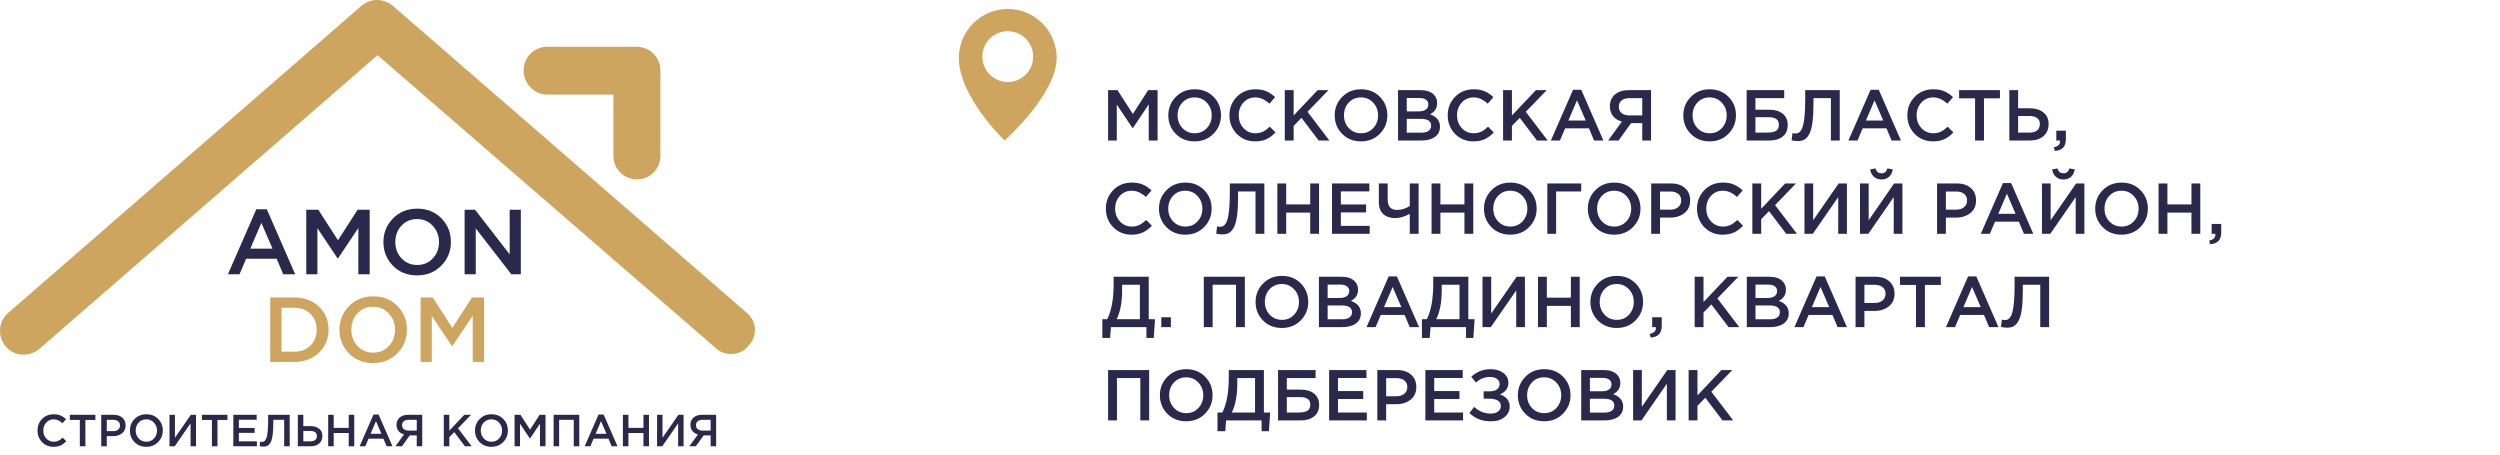 <?xml version="1.0" encoding="UTF-8"?> <svg xmlns="http://www.w3.org/2000/svg" width="2224" height="405" viewBox="0 0 2224 405" fill="none"> <path d="M202.748 244L228.004 186.19H237.352L262.608 244H251.948L246.126 230.142H218.984L213.08 244H202.748ZM222.674 221.204H242.436L232.514 198.244L222.674 221.204ZM272.451 244V186.6H283.193L300.659 213.742L318.125 186.6H328.867V244H318.781V202.836L300.659 229.896H300.331L282.373 203V244H272.451ZM392.595 236.292C386.909 242.087 379.721 244.984 371.029 244.984C362.337 244.984 355.175 242.114 349.545 236.374C343.914 230.634 341.099 223.609 341.099 215.3C341.099 207.1 343.941 200.103 349.627 194.308C355.312 188.513 362.501 185.616 371.193 185.616C379.885 185.616 387.046 188.486 392.677 194.226C398.307 199.966 401.123 206.991 401.123 215.3C401.123 223.5 398.28 230.497 392.595 236.292ZM357.171 229.814C360.888 233.75 365.562 235.718 371.193 235.718C376.823 235.718 381.443 233.75 385.051 229.814C388.713 225.878 390.545 221.04 390.545 215.3C390.545 209.615 388.686 204.804 384.969 200.868C381.306 196.877 376.659 194.882 371.029 194.882C365.398 194.882 360.751 196.85 357.089 200.786C353.481 204.722 351.677 209.56 351.677 215.3C351.677 220.985 353.508 225.823 357.171 229.814ZM413.309 244V186.6H422.657L453.407 226.288V186.6H463.329V244H454.883L423.231 203.164V244H413.309Z" fill="#2C284B"></path> <path d="M240.38 322V264.6H261.782C270.747 264.6 278.073 267.333 283.758 272.8C289.443 278.212 292.286 285.045 292.286 293.3C292.286 301.5 289.416 308.333 283.676 313.8C277.991 319.267 270.693 322 261.782 322H240.38ZM250.466 312.816H261.782C267.741 312.816 272.551 311.012 276.214 307.404C279.877 303.741 281.708 299.04 281.708 293.3C281.708 287.615 279.877 282.941 276.214 279.278C272.551 275.615 267.741 273.784 261.782 273.784H250.466V312.816ZM353.477 314.292C347.791 320.087 340.603 322.984 331.911 322.984C323.219 322.984 316.057 320.114 310.427 314.374C304.796 308.634 301.981 301.609 301.981 293.3C301.981 285.1 304.823 278.103 310.509 272.308C316.194 266.513 323.383 263.616 332.075 263.616C340.767 263.616 347.928 266.486 353.559 272.226C359.189 277.966 362.005 284.991 362.005 293.3C362.005 301.5 359.162 308.497 353.477 314.292ZM318.053 307.814C321.77 311.75 326.444 313.718 332.075 313.718C337.705 313.718 342.325 311.75 345.933 307.814C349.595 303.878 351.427 299.04 351.427 293.3C351.427 287.615 349.568 282.804 345.851 278.868C342.188 274.877 337.541 272.882 331.911 272.882C326.28 272.882 321.633 274.85 317.971 278.786C314.363 282.722 312.559 287.56 312.559 293.3C312.559 298.985 314.39 303.823 318.053 307.814ZM374.191 322V264.6H384.933L402.399 291.742L419.865 264.6H430.607V322H420.521V280.836L402.399 307.896H402.071L384.113 281V322H374.191Z" fill="#CEA55F"></path> <path d="M47.6 397.48C43.547 397.48 40.16 396.093 37.44 393.32C34.72 390.52 33.36 387.08 33.36 383C33.36 378.947 34.72 375.52 37.44 372.72C40.16 369.92 43.613 368.52 47.8 368.52C50.227 368.52 52.28 368.893 53.96 369.64C55.667 370.387 57.267 371.467 58.76 372.88L55.6 376.52C53.093 374.2 50.48 373.04 47.76 373.04C45.093 373.04 42.88 374 41.12 375.92C39.387 377.84 38.52 380.2 38.52 383C38.52 385.773 39.4 388.133 41.16 390.08C42.92 392 45.12 392.96 47.76 392.96C49.36 392.96 50.773 392.667 52 392.08C53.227 391.467 54.493 390.547 55.8 389.32L58.96 392.52C57.387 394.173 55.72 395.413 53.96 396.24C52.2 397.067 50.08 397.48 47.6 397.48ZM71.011 397V373.56H62.131V369H84.851V373.56H75.971V397H71.011ZM90.069 397V369H101.109C104.362 369 106.949 369.853 108.869 371.56C110.789 373.267 111.749 375.56 111.749 378.44C111.749 381.453 110.682 383.8 108.549 385.48C106.442 387.16 103.775 388 100.549 388H94.989V397H90.069ZM94.989 383.56H100.709C102.549 383.56 104.015 383.093 105.109 382.16C106.202 381.227 106.749 380 106.749 378.48C106.749 376.88 106.202 375.653 105.109 374.8C104.042 373.92 102.575 373.48 100.709 373.48H94.989V383.56ZM140.668 393.24C137.894 396.067 134.388 397.48 130.148 397.48C125.908 397.48 122.414 396.08 119.668 393.28C116.921 390.48 115.548 387.053 115.548 383C115.548 379 116.934 375.587 119.708 372.76C122.481 369.933 125.988 368.52 130.228 368.52C134.468 368.52 137.961 369.92 140.708 372.72C143.454 375.52 144.828 378.947 144.828 383C144.828 387 143.441 390.413 140.668 393.24ZM123.388 390.08C125.201 392 127.481 392.96 130.228 392.96C132.974 392.96 135.228 392 136.988 390.08C138.774 388.16 139.668 385.8 139.668 383C139.668 380.227 138.761 377.88 136.948 375.96C135.161 374.013 132.894 373.04 130.148 373.04C127.401 373.04 125.134 374 123.348 375.92C121.588 377.84 120.708 380.2 120.708 383C120.708 385.773 121.601 388.133 123.388 390.08ZM150.772 397V369H155.612V389.44L169.772 369H174.372V397H169.532V376.6L155.412 397H150.772ZM188.511 397V373.56H179.631V369H202.351V373.56H193.471V397H188.511ZM207.569 397V369H228.329V373.4H212.489V380.68H226.529V385.08H212.489V392.6H228.529V397H207.569ZM234.366 397.32C233.219 397.32 232.086 397.173 230.966 396.88L231.446 392.84C231.926 393 232.459 393.08 233.046 393.08C233.686 393.08 234.232 392.987 234.686 392.8C235.166 392.587 235.659 392.107 236.166 391.36C236.699 390.613 237.112 389.6 237.406 388.32C237.726 387.013 237.992 385.2 238.206 382.88C238.419 380.56 238.526 377.773 238.526 374.52V369H257.726V397H252.806V373.44H243.126V375.96C243.126 380.307 242.939 383.92 242.566 386.8C242.192 389.653 241.606 391.84 240.806 393.36C240.006 394.853 239.099 395.893 238.086 396.48C237.099 397.04 235.859 397.32 234.366 397.32ZM264.952 397V369H269.832V379.08H276.272C279.472 379.08 282.018 379.853 283.912 381.4C285.832 382.92 286.792 385.067 286.792 387.84C286.792 390.667 285.845 392.907 283.952 394.56C282.058 396.187 279.485 397 276.232 397H264.952ZM269.832 392.6H276.152C277.992 392.6 279.405 392.2 280.392 391.4C281.405 390.573 281.912 389.373 281.912 387.8C281.912 386.36 281.405 385.267 280.392 384.52C279.378 383.747 277.938 383.36 276.072 383.36H269.832V392.6ZM291.944 397V369H296.864V380.64H310.224V369H315.144V397H310.224V385.2H296.864V397H291.944ZM319.934 397L332.254 368.8H336.814L349.134 397H343.934L341.094 390.24H327.854L324.974 397H319.934ZM329.654 385.88H339.294L334.454 374.68L329.654 385.88ZM351.776 397L359.416 386.48C357.363 385.92 355.736 384.92 354.536 383.48C353.336 382.013 352.736 380.16 352.736 377.92C352.736 375.2 353.669 373.04 355.536 371.44C357.403 369.813 359.949 369 363.176 369H375.616V397H370.736V387.32H364.536L357.576 397H351.776ZM363.496 383.04H370.736V373.44H363.576C361.736 373.44 360.296 373.867 359.256 374.72C358.216 375.547 357.696 376.72 357.696 378.24C357.696 379.707 358.216 380.88 359.256 381.76C360.323 382.613 361.736 383.04 363.496 383.04ZM394.795 397V369H399.715V383.08L413.035 369H419.075L407.435 381.04L419.595 397H413.635L404.075 384.4L399.715 388.88V397H394.795ZM447.66 393.24C444.886 396.067 441.38 397.48 437.14 397.48C432.9 397.48 429.406 396.08 426.66 393.28C423.913 390.48 422.54 387.053 422.54 383C422.54 379 423.926 375.587 426.7 372.76C429.473 369.933 432.98 368.52 437.22 368.52C441.46 368.52 444.953 369.92 447.7 372.72C450.446 375.52 451.82 378.947 451.82 383C451.82 387 450.433 390.413 447.66 393.24ZM430.38 390.08C432.193 392 434.473 392.96 437.22 392.96C439.966 392.96 442.22 392 443.98 390.08C445.766 388.16 446.66 385.8 446.66 383C446.66 380.227 445.753 377.88 443.94 375.96C442.153 374.013 439.886 373.04 437.14 373.04C434.393 373.04 432.126 374 430.34 375.92C428.58 377.84 427.7 380.2 427.7 383C427.7 385.773 428.593 388.133 430.38 390.08ZM457.764 397V369H463.004L471.524 382.24L480.044 369H485.284V397H480.364V376.92L471.524 390.12H471.364L462.604 377V397H457.764ZM492.491 397V369H515.331V397H510.411V373.44H497.411V397H492.491ZM520.13 397L532.45 368.8H537.01L549.33 397H544.13L541.29 390.24H528.05L525.17 397H520.13ZM529.85 385.88H539.49L534.65 374.68L529.85 385.88ZM554.131 397V369H559.051V380.64H572.411V369H577.331V397H572.411V385.2H559.051V397H554.131ZM584.522 397V369H589.362V389.44L603.522 369H608.122V397H603.282V376.6L589.162 397H584.522ZM613.221 397L620.861 386.48C618.808 385.92 617.181 384.92 615.981 383.48C614.781 382.013 614.181 380.16 614.181 377.92C614.181 375.2 615.115 373.04 616.981 371.44C618.848 369.813 621.395 369 624.621 369H637.061V397H632.181V387.32H625.981L619.021 397H613.221ZM624.941 383.04H632.181V373.44H625.021C623.181 373.44 621.741 373.867 620.701 374.72C619.661 375.547 619.141 376.72 619.141 378.24C619.141 379.707 619.661 380.88 620.701 381.76C621.768 382.613 623.181 383.04 624.941 383.04Z" fill="#2C284B"></path> <path d="M664.396 278.319L349.303 5.039C341.089 -1.68 329.891 -1.68 321.678 5.039L7.331 278.319C-1.627 285.788 -2.377 299.226 5.091 308.183C12.56 317.14 25.998 317.891 34.955 310.423L335.862 49.089L636.769 309.676C640.503 313.41 645.727 314.905 650.206 314.905C656.18 314.905 662.154 312.666 665.889 307.436C674.102 299.223 673.357 285.78 664.394 278.316L664.396 278.319Z" fill="#CEA55F"></path> <path d="M486.69 84.186H545.674V138.691C545.674 150.639 555.382 159.598 566.581 159.598C578.528 159.598 587.487 149.889 587.487 138.691V62.53C587.487 50.582 577.779 41.623 566.581 41.623H486.69C474.742 41.623 465.783 51.331 465.783 62.53C465.783 74.478 475.486 84.186 486.69 84.186Z" fill="#CEA55F"></path> <path d="M985.76 125V80.2H994.144L1007.78 101.384L1021.41 80.2H1029.79V125H1021.92V92.872L1007.78 113.992H1007.52L993.504 93V125H985.76ZM1079.53 118.984C1075.09 123.507 1069.48 125.768 1062.7 125.768C1055.91 125.768 1050.33 123.528 1045.93 119.048C1041.54 114.568 1039.34 109.085 1039.34 102.6C1039.34 96.2 1041.56 90.739 1045.99 86.216C1050.43 81.693 1056.04 79.432 1062.83 79.432C1069.61 79.432 1075.2 81.672 1079.59 86.152C1083.99 90.632 1086.19 96.115 1086.19 102.6C1086.19 109 1083.97 114.461 1079.53 118.984ZM1051.88 113.928C1054.78 117 1058.43 118.536 1062.83 118.536C1067.22 118.536 1070.83 117 1073.64 113.928C1076.5 110.856 1077.93 107.08 1077.93 102.6C1077.93 98.163 1076.48 94.408 1073.58 91.336C1070.72 88.221 1067.09 86.664 1062.7 86.664C1058.3 86.664 1054.68 88.2 1051.82 91.272C1049 94.344 1047.59 98.12 1047.59 102.6C1047.59 107.037 1049.02 110.813 1051.88 113.928ZM1116.5 125.768C1110.01 125.768 1104.59 123.549 1100.24 119.112C1095.89 114.632 1093.71 109.128 1093.71 102.6C1093.71 96.115 1095.89 90.632 1100.24 86.152C1104.59 81.672 1110.12 79.432 1116.82 79.432C1120.7 79.432 1123.99 80.029 1126.67 81.224C1129.4 82.419 1131.96 84.147 1134.35 86.408L1129.3 92.232C1125.29 88.52 1121.11 86.664 1116.75 86.664C1112.49 86.664 1108.95 88.2 1106.13 91.272C1103.36 94.344 1101.97 98.12 1101.97 102.6C1101.97 107.037 1103.38 110.813 1106.19 113.928C1109.01 117 1112.53 118.536 1116.75 118.536C1119.31 118.536 1121.57 118.067 1123.54 117.128C1125.5 116.147 1127.53 114.675 1129.62 112.712L1134.67 117.832C1132.16 120.477 1129.49 122.461 1126.67 123.784C1123.86 125.107 1120.47 125.768 1116.5 125.768ZM1142.95 125V80.2H1150.82V102.728L1172.13 80.2H1181.8L1163.17 99.464L1182.63 125H1173.09L1157.8 104.84L1150.82 112.008V125H1142.95ZM1227.53 118.984C1223.09 123.507 1217.48 125.768 1210.7 125.768C1203.91 125.768 1198.33 123.528 1193.93 119.048C1189.54 114.568 1187.34 109.085 1187.34 102.6C1187.34 96.2 1189.56 90.739 1193.99 86.216C1198.43 81.693 1204.04 79.432 1210.83 79.432C1217.61 79.432 1223.2 81.672 1227.59 86.152C1231.99 90.632 1234.19 96.115 1234.19 102.6C1234.19 109 1231.97 114.461 1227.53 118.984ZM1199.88 113.928C1202.78 117 1206.43 118.536 1210.83 118.536C1215.22 118.536 1218.83 117 1221.64 113.928C1224.5 110.856 1225.93 107.08 1225.93 102.6C1225.93 98.163 1224.48 94.408 1221.58 91.336C1218.72 88.221 1215.09 86.664 1210.7 86.664C1206.3 86.664 1202.68 88.2 1199.82 91.272C1197 94.344 1195.59 98.12 1195.59 102.6C1195.59 107.037 1197.02 110.813 1199.88 113.928ZM1243.7 125V80.2H1263.79C1268.96 80.2 1272.86 81.523 1275.51 84.168C1277.51 86.173 1278.51 88.691 1278.51 91.72C1278.51 96.157 1276.38 99.485 1272.11 101.704C1278.04 103.709 1281.01 107.379 1281.01 112.712C1281.01 116.637 1279.52 119.667 1276.53 121.8C1273.54 123.933 1269.51 125 1264.43 125H1243.7ZM1251.44 99.08H1262.19C1264.8 99.08 1266.84 98.568 1268.34 97.544C1269.87 96.477 1270.64 94.92 1270.64 92.872C1270.64 91.08 1269.96 89.693 1268.59 88.712C1267.23 87.688 1265.29 87.176 1262.77 87.176H1251.44V99.08ZM1251.44 118.024H1264.5C1267.23 118.024 1269.34 117.491 1270.83 116.424C1272.37 115.357 1273.14 113.8 1273.14 111.752C1273.14 107.741 1270.07 105.736 1263.92 105.736H1251.44V118.024ZM1310.69 125.768C1304.2 125.768 1298.78 123.549 1294.43 119.112C1290.08 114.632 1287.9 109.128 1287.9 102.6C1287.9 96.115 1290.08 90.632 1294.43 86.152C1298.78 81.672 1304.31 79.432 1311.01 79.432C1314.89 79.432 1318.17 80.029 1320.86 81.224C1323.59 82.419 1326.15 84.147 1328.54 86.408L1323.49 92.232C1319.47 88.52 1315.29 86.664 1310.94 86.664C1306.67 86.664 1303.13 88.2 1300.32 91.272C1297.54 94.344 1296.16 98.12 1296.16 102.6C1296.16 107.037 1297.57 110.813 1300.38 113.928C1303.2 117 1306.72 118.536 1310.94 118.536C1313.5 118.536 1315.76 118.067 1317.73 117.128C1319.69 116.147 1321.71 114.675 1323.81 112.712L1328.86 117.832C1326.34 120.477 1323.68 122.461 1320.86 123.784C1318.05 125.107 1314.65 125.768 1310.69 125.768ZM1337.14 125V80.2H1345.01V102.728L1366.32 80.2H1375.98L1357.36 99.464L1376.82 125H1367.28L1351.98 104.84L1345.01 112.008V125H1337.14ZM1379.67 125L1399.38 79.88H1406.68L1426.39 125H1418.07L1413.53 114.184H1392.34L1387.73 125H1379.67ZM1395.22 107.208H1410.65L1402.9 89.288L1395.22 107.208ZM1430.62 125L1442.84 108.168C1439.56 107.272 1436.95 105.672 1435.03 103.368C1433.11 101.021 1432.15 98.056 1432.15 94.472C1432.15 90.12 1433.65 86.664 1436.63 84.104C1439.62 81.501 1443.69 80.2 1448.86 80.2H1468.76V125H1460.95V109.512H1451.03L1439.9 125H1430.62ZM1449.37 102.664H1460.95V87.304H1449.5C1446.55 87.304 1444.25 87.987 1442.58 89.352C1440.92 90.675 1440.09 92.552 1440.09 94.984C1440.09 97.331 1440.92 99.208 1442.58 100.616C1444.29 101.981 1446.55 102.664 1449.37 102.664ZM1537.66 118.984C1533.22 123.507 1527.61 125.768 1520.82 125.768C1514.04 125.768 1508.45 123.528 1504.06 119.048C1499.66 114.568 1497.46 109.085 1497.46 102.6C1497.46 96.2 1499.68 90.739 1504.12 86.216C1508.56 81.693 1514.17 79.432 1520.95 79.432C1527.74 79.432 1533.32 81.672 1537.72 86.152C1542.11 90.632 1544.31 96.115 1544.31 102.6C1544.31 109 1542.09 114.461 1537.66 118.984ZM1510.01 113.928C1512.91 117 1516.56 118.536 1520.95 118.536C1525.35 118.536 1528.95 117 1531.77 113.928C1534.63 110.856 1536.06 107.08 1536.06 102.6C1536.06 98.163 1534.6 94.408 1531.7 91.336C1528.84 88.221 1525.22 86.664 1520.82 86.664C1516.43 86.664 1512.8 88.2 1509.94 91.272C1507.13 94.344 1505.72 98.12 1505.72 102.6C1505.72 107.037 1507.15 110.813 1510.01 113.928ZM1553.82 125V80.2H1587.23V87.304H1561.63V97.608H1574.11C1579.1 97.608 1583.05 98.803 1585.95 101.192C1588.89 103.581 1590.37 106.909 1590.37 111.176C1590.37 115.613 1588.89 119.027 1585.95 121.416C1583.01 123.805 1578.93 125 1573.73 125H1553.82ZM1561.63 117.96H1572C1575.58 117.96 1578.23 117.448 1579.93 116.424C1581.64 115.357 1582.49 113.501 1582.49 110.856C1582.49 106.461 1579.47 104.264 1573.41 104.264H1561.63V117.96ZM1599.26 125.512C1597.43 125.512 1595.61 125.277 1593.82 124.808L1594.59 118.344C1595.36 118.6 1596.21 118.728 1597.15 118.728C1598.17 118.728 1599.05 118.579 1599.77 118.28C1600.54 117.939 1601.33 117.171 1602.14 115.976C1602.99 114.781 1603.65 113.16 1604.12 111.112C1604.64 109.021 1605.06 106.12 1605.4 102.408C1605.75 98.696 1605.92 94.237 1605.92 89.032V80.2H1636.64V125H1628.76V87.304H1613.28V91.336C1613.28 98.291 1612.98 104.072 1612.38 108.68C1611.78 113.245 1610.84 116.744 1609.56 119.176C1608.28 121.565 1606.83 123.229 1605.21 124.168C1603.63 125.064 1601.65 125.512 1599.26 125.512ZM1644.36 125L1664.07 79.88H1671.37L1691.08 125H1682.76L1678.21 114.184H1657.03L1652.42 125H1644.36ZM1659.91 107.208H1675.33L1667.59 89.288L1659.91 107.208ZM1719.56 125.768C1713.07 125.768 1707.66 123.549 1703.3 119.112C1698.95 114.632 1696.78 109.128 1696.78 102.6C1696.78 96.115 1698.95 90.632 1703.3 86.152C1707.66 81.672 1713.18 79.432 1719.88 79.432C1723.76 79.432 1727.05 80.029 1729.74 81.224C1732.47 82.419 1735.03 84.147 1737.42 86.408L1732.36 92.232C1728.35 88.52 1724.17 86.664 1719.82 86.664C1715.55 86.664 1712.01 88.2 1709.19 91.272C1706.42 94.344 1705.03 98.12 1705.03 102.6C1705.03 107.037 1706.44 110.813 1709.26 113.928C1712.07 117 1715.59 118.536 1719.82 118.536C1722.38 118.536 1724.64 118.067 1726.6 117.128C1728.56 116.147 1730.59 114.675 1732.68 112.712L1737.74 117.832C1735.22 120.477 1732.55 122.461 1729.74 123.784C1726.92 125.107 1723.53 125.768 1719.56 125.768ZM1757.02 125V87.496H1742.81V80.2H1779.16V87.496H1764.95V125H1757.02ZM1787.51 125V80.2H1795.32V96.328H1805.62C1810.74 96.328 1814.82 97.565 1817.85 100.04C1820.92 102.472 1822.45 105.907 1822.45 110.344C1822.45 114.867 1820.94 118.451 1817.91 121.096C1814.88 123.699 1810.76 125 1805.56 125H1787.51ZM1795.32 117.96H1805.43C1808.37 117.96 1810.64 117.32 1812.21 116.04C1813.84 114.717 1814.65 112.797 1814.65 110.28C1814.65 107.976 1813.84 106.227 1812.21 105.032C1810.59 103.795 1808.29 103.176 1805.3 103.176H1795.32V117.96ZM1827.95 134.28L1827.11 131.016C1830.78 130.291 1832.62 128.52 1832.62 125.704C1832.62 125.619 1832.6 125.491 1832.55 125.32C1832.55 125.192 1832.55 125.085 1832.55 125H1829.29V116.232H1837.8V123.656C1837.8 127.112 1836.99 129.672 1835.37 131.336C1833.75 133.043 1831.27 134.024 1827.95 134.28ZM1006.56 208.768C1000.07 208.768 994.656 206.549 990.304 202.112C985.952 197.632 983.776 192.128 983.776 185.6C983.776 179.115 985.952 173.632 990.304 169.152C994.656 164.672 1000.18 162.432 1006.88 162.432C1010.76 162.432 1014.05 163.029 1016.74 164.224C1019.47 165.419 1022.03 167.147 1024.42 169.408L1019.36 175.232C1015.35 171.52 1011.17 169.664 1006.82 169.664C1002.55 169.664 999.008 171.2 996.192 174.272C993.419 177.344 992.032 181.12 992.032 185.6C992.032 190.037 993.44 193.813 996.256 196.928C999.072 200 1002.59 201.536 1006.82 201.536C1009.38 201.536 1011.64 201.067 1013.6 200.128C1015.56 199.147 1017.59 197.675 1019.68 195.712L1024.74 200.832C1022.22 203.477 1019.55 205.461 1016.74 206.784C1013.92 208.107 1010.53 208.768 1006.56 208.768ZM1071.22 201.984C1066.78 206.507 1061.17 208.768 1054.39 208.768C1047.6 208.768 1042.01 206.528 1037.62 202.048C1033.22 197.568 1031.03 192.085 1031.03 185.6C1031.03 179.2 1033.24 173.739 1037.68 169.216C1042.12 164.693 1047.73 162.432 1054.51 162.432C1061.3 162.432 1066.89 164.672 1071.28 169.152C1075.68 173.632 1077.87 179.115 1077.87 185.6C1077.87 192 1075.66 197.461 1071.22 201.984ZM1043.57 196.928C1046.47 200 1050.12 201.536 1054.51 201.536C1058.91 201.536 1062.51 200 1065.33 196.928C1068.19 193.856 1069.62 190.08 1069.62 185.6C1069.62 181.163 1068.17 177.408 1065.27 174.336C1062.41 171.221 1058.78 169.664 1054.39 169.664C1049.99 169.664 1046.36 171.2 1043.51 174.272C1040.69 177.344 1039.28 181.12 1039.28 185.6C1039.28 190.037 1040.71 193.813 1043.57 196.928ZM1087.39 208.512C1085.55 208.512 1083.74 208.277 1081.95 207.808L1082.71 201.344C1083.48 201.6 1084.33 201.728 1085.27 201.728C1086.3 201.728 1087.17 201.579 1087.9 201.28C1088.67 200.939 1089.45 200.171 1090.27 198.976C1091.12 197.781 1091.78 196.16 1092.25 194.112C1092.76 192.021 1093.19 189.12 1093.53 185.408C1093.87 181.696 1094.04 177.237 1094.04 172.032V163.2H1124.76V208H1116.89V170.304H1101.4V174.336C1101.4 181.291 1101.1 187.072 1100.51 191.68C1099.91 196.245 1098.97 199.744 1097.69 202.176C1096.41 204.565 1094.96 206.229 1093.34 207.168C1091.76 208.064 1089.77 208.512 1087.39 208.512ZM1136.32 208V163.2H1144.19V181.824H1165.57V163.2H1173.44V208H1165.57V189.12H1144.19V208H1136.32ZM1184.95 208V163.2H1218.16V170.24H1192.82V181.888H1215.28V188.928H1192.82V200.96H1218.48V208H1184.95ZM1254.13 208V190.272C1249.31 192.789 1245.06 194.048 1241.39 194.048C1236.87 194.048 1233.26 192.853 1230.57 190.464C1227.93 188.032 1226.61 184.469 1226.61 179.776V163.2H1234.48V177.792C1234.48 180.651 1235.18 182.869 1236.59 184.448C1238 185.984 1240.07 186.752 1242.8 186.752C1246.85 186.752 1250.63 185.579 1254.13 183.232V163.2H1262V208H1254.13ZM1273.51 208V163.2H1281.38V181.824H1302.76V163.2H1310.63V208H1302.76V189.12H1281.38V208H1273.51ZM1360.34 201.984C1355.91 206.507 1350.3 208.768 1343.51 208.768C1336.73 208.768 1331.14 206.528 1326.74 202.048C1322.35 197.568 1320.15 192.085 1320.15 185.6C1320.15 179.2 1322.37 173.739 1326.81 169.216C1331.24 164.693 1336.86 162.432 1343.64 162.432C1350.42 162.432 1356.01 164.672 1360.41 169.152C1364.8 173.632 1367 179.115 1367 185.6C1367 192 1364.78 197.461 1360.34 201.984ZM1332.7 196.928C1335.6 200 1339.24 201.536 1343.64 201.536C1348.03 201.536 1351.64 200 1354.46 196.928C1357.31 193.856 1358.74 190.08 1358.74 185.6C1358.74 181.163 1357.29 177.408 1354.39 174.336C1351.53 171.221 1347.91 169.664 1343.51 169.664C1339.12 169.664 1335.49 171.2 1332.63 174.272C1329.82 177.344 1328.41 181.12 1328.41 185.6C1328.41 190.037 1329.84 193.813 1332.7 196.928ZM1376.51 208V163.2H1406.65V170.304H1384.32V208H1376.51ZM1452.72 201.984C1448.28 206.507 1442.67 208.768 1435.89 208.768C1429.1 208.768 1423.51 206.528 1419.12 202.048C1414.72 197.568 1412.53 192.085 1412.53 185.6C1412.53 179.2 1414.74 173.739 1419.18 169.216C1423.62 164.693 1429.23 162.432 1436.01 162.432C1442.8 162.432 1448.39 164.672 1452.78 169.152C1457.18 173.632 1459.37 179.115 1459.37 185.6C1459.37 192 1457.16 197.461 1452.72 201.984ZM1425.07 196.928C1427.97 200 1431.62 201.536 1436.01 201.536C1440.41 201.536 1444.01 200 1446.83 196.928C1449.69 193.856 1451.12 190.08 1451.12 185.6C1451.12 181.163 1449.67 177.408 1446.77 174.336C1443.91 171.221 1440.28 169.664 1435.89 169.664C1431.49 169.664 1427.86 171.2 1425.01 174.272C1422.19 177.344 1420.78 181.12 1420.78 185.6C1420.78 190.037 1422.21 193.813 1425.07 196.928ZM1468.89 208V163.2H1486.55C1491.75 163.2 1495.89 164.565 1498.97 167.296C1502.04 170.027 1503.57 173.696 1503.57 178.304C1503.57 183.125 1501.87 186.88 1498.45 189.568C1495.08 192.256 1490.82 193.6 1485.65 193.6H1476.76V208H1468.89ZM1476.76 186.496H1485.91C1488.85 186.496 1491.2 185.749 1492.95 184.256C1494.7 182.763 1495.57 180.8 1495.57 178.368C1495.57 175.808 1494.7 173.845 1492.95 172.48C1491.24 171.072 1488.9 170.368 1485.91 170.368H1476.76V186.496ZM1532.44 208.768C1525.95 208.768 1520.53 206.549 1516.18 202.112C1511.83 197.632 1509.65 192.128 1509.65 185.6C1509.65 179.115 1511.83 173.632 1516.18 169.152C1520.53 164.672 1526.06 162.432 1532.76 162.432C1536.64 162.432 1539.92 163.029 1542.61 164.224C1545.34 165.419 1547.9 167.147 1550.29 169.408L1545.24 175.232C1541.22 171.52 1537.04 169.664 1532.69 169.664C1528.42 169.664 1524.88 171.2 1522.07 174.272C1519.29 177.344 1517.91 181.12 1517.91 185.6C1517.91 190.037 1519.32 193.813 1522.13 196.928C1524.95 200 1528.47 201.536 1532.69 201.536C1535.25 201.536 1537.51 201.067 1539.48 200.128C1541.44 199.147 1543.46 197.675 1545.56 195.712L1550.61 200.832C1548.09 203.477 1545.43 205.461 1542.61 206.784C1539.8 208.107 1536.4 208.768 1532.44 208.768ZM1558.89 208V163.2H1566.76V185.728L1588.07 163.2H1597.73L1579.11 182.464L1598.57 208H1589.03L1573.73 187.84L1566.76 195.008V208H1558.89ZM1605.26 208V163.2H1613V195.904L1635.66 163.2H1643.02V208H1635.28V175.36L1612.68 208H1605.26ZM1680.49 157.312C1678.7 158.891 1676.46 159.68 1673.77 159.68C1671.08 159.68 1668.84 158.891 1667.05 157.312C1665.26 155.691 1664.13 153.493 1663.66 150.72L1668.46 149.824C1669.27 152.725 1671.04 154.176 1673.77 154.176C1676.42 154.176 1678.19 152.725 1679.08 149.824L1683.82 150.72C1683.39 153.493 1682.28 155.691 1680.49 157.312ZM1654.64 208V163.2H1662.38V195.904L1685.03 163.2H1692.4V208H1684.65V175.36L1662.06 208H1654.64ZM1723.2 208V163.2H1740.86C1746.07 163.2 1750.21 164.565 1753.28 167.296C1756.35 170.027 1757.89 173.696 1757.89 178.304C1757.89 183.125 1756.18 186.88 1752.77 189.568C1749.39 192.256 1745.13 193.6 1739.97 193.6H1731.07V208H1723.2ZM1731.07 186.496H1740.22C1743.17 186.496 1745.51 185.749 1747.26 184.256C1749.01 182.763 1749.89 180.8 1749.89 178.368C1749.89 175.808 1749.01 173.845 1747.26 172.48C1745.55 171.072 1743.21 170.368 1740.22 170.368H1731.07V186.496ZM1762.11 208L1781.82 162.88H1789.12L1808.83 208H1800.51L1795.96 197.184H1774.78L1770.17 208H1762.11ZM1777.66 190.208H1793.08L1785.34 172.288L1777.66 190.208ZM1842.37 157.312C1840.57 158.891 1838.33 159.68 1835.65 159.68C1832.96 159.68 1830.72 158.891 1828.93 157.312C1827.13 155.691 1826 153.493 1825.53 150.72L1830.33 149.824C1831.14 152.725 1832.92 154.176 1835.65 154.176C1838.29 154.176 1840.06 152.725 1840.96 149.824L1845.69 150.72C1845.27 153.493 1844.16 155.691 1842.37 157.312ZM1816.51 208V163.2H1824.25V195.904L1846.91 163.2H1854.27V208H1846.53V175.36L1823.93 208H1816.51ZM1904.09 201.984C1899.66 206.507 1894.05 208.768 1887.26 208.768C1880.48 208.768 1874.89 206.528 1870.49 202.048C1866.1 197.568 1863.9 192.085 1863.9 185.6C1863.9 179.2 1866.12 173.739 1870.56 169.216C1874.99 164.693 1880.61 162.432 1887.39 162.432C1894.17 162.432 1899.76 164.672 1904.16 169.152C1908.55 173.632 1910.75 179.115 1910.75 185.6C1910.75 192 1908.53 197.461 1904.09 201.984ZM1876.45 196.928C1879.35 200 1882.99 201.536 1887.39 201.536C1891.78 201.536 1895.39 200 1898.21 196.928C1901.06 193.856 1902.49 190.08 1902.49 185.6C1902.49 181.163 1901.04 177.408 1898.14 174.336C1895.28 171.221 1891.66 169.664 1887.26 169.664C1882.87 169.664 1879.24 171.2 1876.38 174.272C1873.57 177.344 1872.16 181.12 1872.16 185.6C1872.16 190.037 1873.59 193.813 1876.45 196.928ZM1920.26 208V163.2H1928.13V181.824H1949.51V163.2H1957.38V208H1949.51V189.12H1928.13V208H1920.26ZM1966.13 217.28L1965.3 214.016C1968.97 213.291 1970.81 211.52 1970.81 208.704C1970.81 208.619 1970.78 208.491 1970.74 208.32C1970.74 208.192 1970.74 208.085 1970.74 208H1967.48V199.232H1975.99V206.656C1975.99 210.112 1975.18 212.672 1973.56 214.336C1971.94 216.043 1969.46 217.024 1966.13 217.28ZM980.64 300.6V283.96H984.992C988.789 276.451 990.688 265.976 990.688 252.536V246.2H1021.92V283.96H1027.49L1026.4 300.6H1019.87V291H988.32L987.552 300.6H980.64ZM993.376 283.96H1014.05V253.304H998.24V258.424C998.24 268.877 996.619 277.389 993.376 283.96ZM1033.1 291V282.232H1041.61V291H1033.1ZM1070.89 291V246.2H1107.43V291H1099.56V253.304H1078.76V291H1070.89ZM1157.16 284.984C1152.72 289.507 1147.11 291.768 1140.32 291.768C1133.54 291.768 1127.95 289.528 1123.56 285.048C1119.16 280.568 1116.96 275.085 1116.96 268.6C1116.96 262.2 1119.18 256.739 1123.62 252.216C1128.06 247.693 1133.67 245.432 1140.45 245.432C1147.24 245.432 1152.82 247.672 1157.22 252.152C1161.61 256.632 1163.81 262.115 1163.81 268.6C1163.81 275 1161.59 280.461 1157.16 284.984ZM1129.51 279.928C1132.41 283 1136.06 284.536 1140.45 284.536C1144.85 284.536 1148.45 283 1151.27 279.928C1154.13 276.856 1155.56 273.08 1155.56 268.6C1155.56 264.163 1154.1 260.408 1151.2 257.336C1148.34 254.221 1144.72 252.664 1140.32 252.664C1135.93 252.664 1132.3 254.2 1129.44 257.272C1126.63 260.344 1125.22 264.12 1125.22 268.6C1125.22 273.037 1126.65 276.813 1129.51 279.928ZM1173.32 291V246.2H1193.42C1198.58 246.2 1202.49 247.523 1205.13 250.168C1207.14 252.173 1208.14 254.691 1208.14 257.72C1208.14 262.157 1206.01 265.485 1201.74 267.704C1207.67 269.709 1210.63 273.379 1210.63 278.712C1210.63 282.637 1209.14 285.667 1206.15 287.8C1203.17 289.933 1199.14 291 1194.06 291H1173.32ZM1181.07 265.08H1191.82C1194.42 265.08 1196.47 264.568 1197.96 263.544C1199.5 262.477 1200.27 260.92 1200.27 258.872C1200.27 257.08 1199.58 255.693 1198.22 254.712C1196.85 253.688 1194.91 253.176 1192.39 253.176H1181.07V265.08ZM1181.07 284.024H1194.12C1196.85 284.024 1198.97 283.491 1200.46 282.424C1201.99 281.357 1202.76 279.8 1202.76 277.752C1202.76 273.741 1199.69 271.736 1193.55 271.736H1181.07V284.024ZM1215.67 291L1235.38 245.88H1242.68L1262.39 291H1254.07L1249.53 280.184H1228.34L1223.73 291H1215.67ZM1231.22 273.208H1246.65L1238.9 255.288L1231.22 273.208ZM1264.95 300.6V283.96H1269.3C1273.1 276.451 1275 265.976 1275 252.536V246.2H1306.23V283.96H1311.8L1310.71 300.6H1304.18V291H1272.63L1271.86 300.6H1264.95ZM1277.69 283.96H1298.36V253.304H1282.55V258.424C1282.55 268.877 1280.93 277.389 1277.69 283.96ZM1318.82 291V246.2H1326.57V278.904L1349.22 246.2H1356.58V291H1348.84V258.36L1326.25 291H1318.82ZM1368.2 291V246.2H1376.07V264.824H1397.45V246.2H1405.32V291H1397.45V272.12H1376.07V291H1368.2ZM1455.03 284.984C1450.59 289.507 1444.98 291.768 1438.2 291.768C1431.41 291.768 1425.83 289.528 1421.43 285.048C1417.04 280.568 1414.84 275.085 1414.84 268.6C1414.84 262.2 1417.06 256.739 1421.49 252.216C1425.93 247.693 1431.54 245.432 1438.33 245.432C1445.11 245.432 1450.7 247.672 1455.09 252.152C1459.49 256.632 1461.69 262.115 1461.69 268.6C1461.69 275 1459.47 280.461 1455.03 284.984ZM1427.38 279.928C1430.28 283 1433.93 284.536 1438.33 284.536C1442.72 284.536 1446.33 283 1449.14 279.928C1452 276.856 1453.43 273.08 1453.43 268.6C1453.43 264.163 1451.98 260.408 1449.08 257.336C1446.22 254.221 1442.59 252.664 1438.2 252.664C1433.8 252.664 1430.18 254.2 1427.32 257.272C1424.5 260.344 1423.09 264.12 1423.09 268.6C1423.09 273.037 1424.52 276.813 1427.38 279.928ZM1468.45 300.28L1467.61 297.016C1471.28 296.291 1473.12 294.52 1473.12 291.704C1473.12 291.619 1473.1 291.491 1473.05 291.32C1473.05 291.192 1473.05 291.085 1473.05 291H1469.79V282.232H1478.3V289.656C1478.3 293.112 1477.49 295.672 1475.87 297.336C1474.25 299.043 1471.77 300.024 1468.45 300.28ZM1507.57 291V246.2H1515.44V268.728L1536.76 246.2H1546.42L1527.8 265.464L1547.25 291H1537.72L1522.42 270.84L1515.44 278.008V291H1507.57ZM1553.95 291V246.2H1574.04C1579.21 246.2 1583.11 247.523 1585.76 250.168C1587.76 252.173 1588.76 254.691 1588.76 257.72C1588.76 262.157 1586.63 265.485 1582.36 267.704C1588.29 269.709 1591.26 273.379 1591.26 278.712C1591.26 282.637 1589.77 285.667 1586.78 287.8C1583.79 289.933 1579.76 291 1574.68 291H1553.95ZM1561.69 265.08H1572.44C1575.05 265.08 1577.09 264.568 1578.59 263.544C1580.12 262.477 1580.89 260.92 1580.89 258.872C1580.89 257.08 1580.21 255.693 1578.84 254.712C1577.48 253.688 1575.54 253.176 1573.02 253.176H1561.69V265.08ZM1561.69 284.024H1574.75C1577.48 284.024 1579.59 283.491 1581.08 282.424C1582.62 281.357 1583.39 279.8 1583.39 277.752C1583.39 273.741 1580.32 271.736 1574.17 271.736H1561.69V284.024ZM1596.3 291L1616.01 245.88H1623.3L1643.02 291H1634.7L1630.15 280.184H1608.97L1604.36 291H1596.3ZM1611.85 273.208H1627.27L1619.53 255.288L1611.85 273.208ZM1650.7 291V246.2H1668.36C1673.57 246.2 1677.71 247.565 1680.78 250.296C1683.85 253.027 1685.39 256.696 1685.39 261.304C1685.39 266.125 1683.68 269.88 1680.27 272.568C1676.89 275.256 1672.63 276.6 1667.47 276.6H1658.57V291H1650.7ZM1658.57 269.496H1667.72C1670.67 269.496 1673.01 268.749 1674.76 267.256C1676.51 265.763 1677.39 263.8 1677.39 261.368C1677.39 258.808 1676.51 256.845 1674.76 255.48C1673.05 254.072 1670.71 253.368 1667.72 253.368H1658.57V269.496ZM1704.46 291V253.496H1690.25V246.2H1726.6V253.496H1712.39V291H1704.46ZM1731.11 291L1750.82 245.88H1758.12L1777.83 291H1769.51L1764.96 280.184H1743.78L1739.17 291H1731.11ZM1746.66 273.208H1762.08L1754.34 255.288L1746.66 273.208ZM1785.51 291.512C1783.68 291.512 1781.86 291.277 1780.07 290.808L1780.84 284.344C1781.61 284.6 1782.46 284.728 1783.4 284.728C1784.42 284.728 1785.3 284.579 1786.02 284.28C1786.79 283.939 1787.58 283.171 1788.39 281.976C1789.24 280.781 1789.9 279.16 1790.37 277.112C1790.89 275.021 1791.31 272.12 1791.65 268.408C1792 264.696 1792.17 260.237 1792.17 255.032V246.2H1822.89V291H1815.01V253.304H1799.53V257.336C1799.53 264.291 1799.23 270.072 1798.63 274.68C1798.03 279.245 1797.09 282.744 1795.81 285.176C1794.53 287.565 1793.08 289.229 1791.46 290.168C1789.88 291.064 1787.9 291.512 1785.51 291.512ZM985.76 374V329.2H1022.3V374H1014.43V336.304H993.632V374H985.76ZM1072.03 367.984C1067.59 372.507 1061.98 374.768 1055.2 374.768C1048.41 374.768 1042.83 372.528 1038.43 368.048C1034.04 363.568 1031.84 358.085 1031.84 351.6C1031.84 345.2 1034.06 339.739 1038.49 335.216C1042.93 330.693 1048.54 328.432 1055.33 328.432C1062.11 328.432 1067.7 330.672 1072.09 335.152C1076.49 339.632 1078.69 345.115 1078.69 351.6C1078.69 358 1076.47 363.461 1072.03 367.984ZM1044.38 362.928C1047.28 366 1050.93 367.536 1055.33 367.536C1059.72 367.536 1063.33 366 1066.14 362.928C1069 359.856 1070.43 356.08 1070.43 351.6C1070.43 347.163 1068.98 343.408 1066.08 340.336C1063.22 337.221 1059.59 335.664 1055.2 335.664C1050.8 335.664 1047.18 337.2 1044.32 340.272C1041.5 343.344 1040.09 347.12 1040.09 351.6C1040.09 356.037 1041.52 359.813 1044.38 362.928ZM1083.08 383.6V366.96H1087.43C1091.23 359.451 1093.13 348.976 1093.13 335.536V329.2H1124.36V366.96H1129.93L1128.84 383.6H1122.31V374H1090.76L1089.99 383.6H1083.08ZM1095.81 366.96H1116.49V336.304H1100.68V341.424C1100.68 351.877 1099.06 360.389 1095.81 366.96ZM1136.95 374V329.2H1170.36V336.304H1144.76V346.608H1157.24C1162.23 346.608 1166.17 347.803 1169.08 350.192C1172.02 352.581 1173.49 355.909 1173.49 360.176C1173.49 364.613 1172.02 368.027 1169.08 370.416C1166.13 372.805 1162.06 374 1156.85 374H1136.95ZM1144.76 366.96H1155.12C1158.71 366.96 1161.35 366.448 1163.06 365.424C1164.77 364.357 1165.62 362.501 1165.62 359.856C1165.62 355.461 1162.59 353.264 1156.53 353.264H1144.76V366.96ZM1182.39 374V329.2H1215.6V336.24H1190.26V347.888H1212.72V354.928H1190.26V366.96H1215.92V374H1182.39ZM1225.26 374V329.2H1242.92C1248.13 329.2 1252.27 330.565 1255.34 333.296C1258.41 336.027 1259.95 339.696 1259.95 344.304C1259.95 349.125 1258.24 352.88 1254.83 355.568C1251.46 358.256 1247.19 359.6 1242.03 359.6H1233.13V374H1225.26ZM1233.13 352.496H1242.28C1245.23 352.496 1247.57 351.749 1249.32 350.256C1251.07 348.763 1251.95 346.8 1251.95 344.368C1251.95 341.808 1251.07 339.845 1249.32 338.48C1247.62 337.072 1245.27 336.368 1242.28 336.368H1233.13V352.496ZM1268.01 374V329.2H1301.23V336.24H1275.88V347.888H1298.35V354.928H1275.88V366.96H1301.55V374H1268.01ZM1326.12 328.432C1330.73 328.432 1334.5 329.563 1337.44 331.824C1340.39 334.085 1341.86 336.965 1341.86 340.464C1341.86 345.285 1339.32 348.763 1334.25 350.896C1336.93 351.707 1339.07 353.008 1340.65 354.8C1342.22 356.592 1343.01 358.875 1343.01 361.648C1343.01 365.445 1341.5 368.581 1338.47 371.056C1335.44 373.531 1331.47 374.768 1326.57 374.768C1322.34 374.768 1318.69 374.171 1315.62 372.976C1312.59 371.739 1309.78 369.883 1307.17 367.408L1311.46 361.968C1315.64 365.936 1320.61 367.92 1326.37 367.92C1328.85 367.92 1330.92 367.323 1332.58 366.128C1334.29 364.891 1335.14 363.248 1335.14 361.2C1335.14 358.981 1334.2 357.339 1332.33 356.272C1330.45 355.205 1327.97 354.672 1324.9 354.672H1319.85V348.144H1324.84C1327.74 348.144 1330 347.589 1331.62 346.48C1333.24 345.328 1334.05 343.707 1334.05 341.616C1334.05 339.739 1333.26 338.224 1331.69 337.072C1330.15 335.92 1328.12 335.344 1325.61 335.344C1320.7 335.344 1316.52 337.008 1313.06 340.336L1308.84 335.216C1313.57 330.693 1319.33 328.432 1326.12 328.432ZM1390.47 367.984C1386.03 372.507 1380.42 374.768 1373.64 374.768C1366.85 374.768 1361.26 372.528 1356.87 368.048C1352.47 363.568 1350.28 358.085 1350.28 351.6C1350.28 345.2 1352.49 339.739 1356.93 335.216C1361.37 330.693 1366.98 328.432 1373.76 328.432C1380.55 328.432 1386.14 330.672 1390.53 335.152C1394.93 339.632 1397.12 345.115 1397.12 351.6C1397.12 358 1394.91 363.461 1390.47 367.984ZM1362.82 362.928C1365.72 366 1369.37 367.536 1373.76 367.536C1378.16 367.536 1381.76 366 1384.58 362.928C1387.44 359.856 1388.87 356.08 1388.87 351.6C1388.87 347.163 1387.42 343.408 1384.52 340.336C1381.66 337.221 1378.03 335.664 1373.64 335.664C1369.24 335.664 1365.61 337.2 1362.76 340.272C1359.94 343.344 1358.53 347.12 1358.53 351.6C1358.53 356.037 1359.96 359.813 1362.82 362.928ZM1406.64 374V329.2H1426.73C1431.89 329.2 1435.8 330.523 1438.44 333.168C1440.45 335.173 1441.45 337.691 1441.45 340.72C1441.45 345.157 1439.32 348.485 1435.05 350.704C1440.98 352.709 1443.95 356.379 1443.95 361.712C1443.95 365.637 1442.45 368.667 1439.47 370.8C1436.48 372.933 1432.45 374 1427.37 374H1406.64ZM1414.38 348.08H1425.13C1427.73 348.08 1429.78 347.568 1431.28 346.544C1432.81 345.477 1433.58 343.92 1433.58 341.872C1433.58 340.08 1432.9 338.693 1431.53 337.712C1430.17 336.688 1428.22 336.176 1425.71 336.176H1414.38V348.08ZM1414.38 367.024H1427.44C1430.17 367.024 1432.28 366.491 1433.77 365.424C1435.31 364.357 1436.08 362.8 1436.08 360.752C1436.08 356.741 1433 354.736 1426.86 354.736H1414.38V367.024ZM1452.82 374V329.2H1460.57V361.904L1483.22 329.2H1490.58V374H1482.84V341.36L1460.25 374H1452.82ZM1502.2 374V329.2H1510.07V351.728L1531.38 329.2H1541.05L1522.42 348.464L1541.88 374H1532.34L1517.05 353.84L1510.07 361.008V374H1502.2Z" fill="#2C284B"></path> <path d="M896.501 8C884.963 8 873.899 12.588 865.741 20.753C857.584 28.918 853 39.993 853 51.541C853 86.18 893.702 125 893.702 125C893.702 125 939.999 83.967 939.999 51.541H940C940 43.897 937.99 36.389 934.171 29.77C930.353 23.151 924.862 17.655 918.249 13.833C911.636 10.012 904.135 8 896.499 8L896.501 8ZM896.501 72.976C890.511 72.976 884.766 70.594 880.531 66.355C876.295 62.115 873.915 56.365 873.915 50.37C873.915 44.374 876.295 38.624 880.531 34.385C884.766 30.146 890.511 27.764 896.501 27.764C902.491 27.764 908.236 30.146 912.471 34.385C916.706 38.624 919.086 44.374 919.086 50.37C919.086 56.365 916.706 62.115 912.471 66.355C908.236 70.594 902.491 72.976 896.501 72.976Z" fill="#CEA55F"></path> </svg> 
